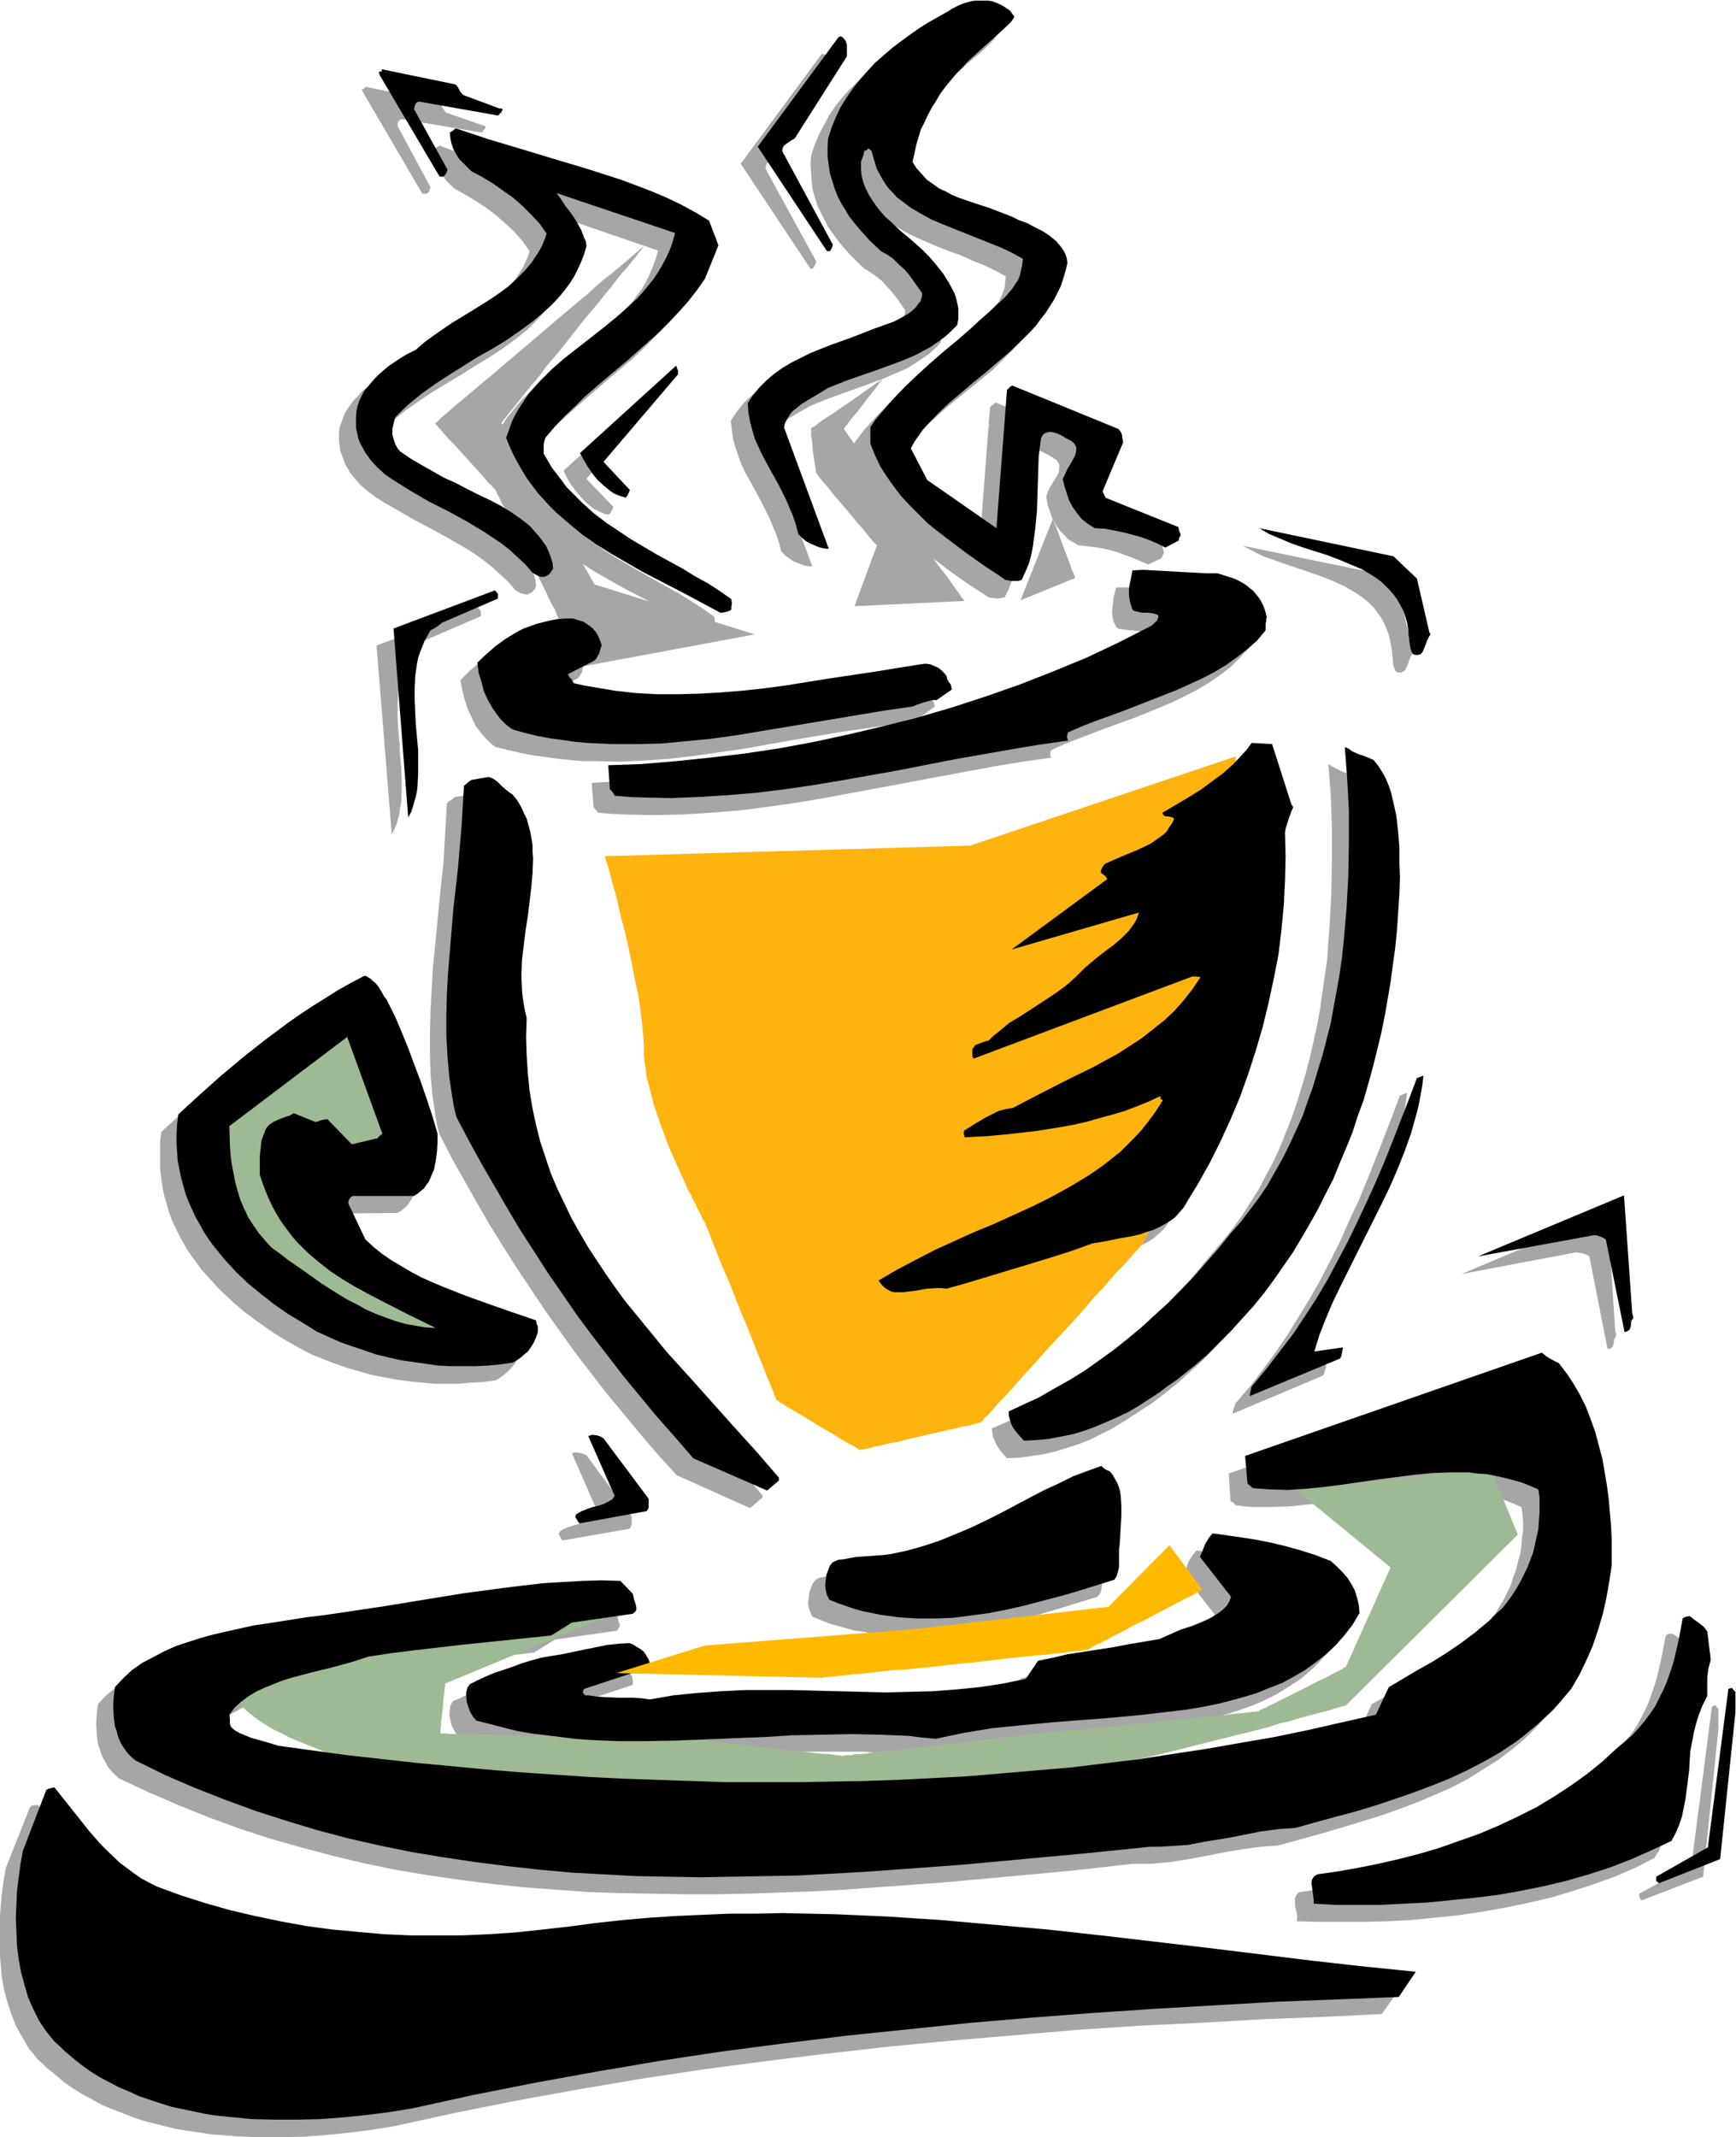 <svg xmlns="http://www.w3.org/2000/svg" fill-rule="evenodd" height="588.515" preserveAspectRatio="none" stroke-linecap="round" viewBox="0 0 2960 3642" width="478.257"><style>.brush1{fill:#a6a6a6}.pen1{stroke:none}.brush2{fill:#9eba94}.brush4{fill:#000}</style><path class="pen1 brush1" d="M2930 2947v-35l-3-3-1-2-1-1h-2l-1 1-3 1-35 270-89 49v4l1 3 1 3 2 1h1l104-40 26-251z"/><path class="pen1 brush1" d="m2888 2858-6-48-3-5-3-4-8-6-16-11h-6l-3 1-3 3-6 32-7 31-4 15-5 15-5 15-6 14-7 14-7 13-8 13-10 13-10 12-11 11-12 12-14 10-12 12-12 11-27 22-27 20-29 18-31 18-31 16-33 15-33 14-33 13-34 11-35 10-35 9-35 9-34 7-35 6-34 5-4 1-2 2-2 3-1 2-1 3v10l1 7 2 7 1 8-1 7 38 1h77l40-1 39-2 40-4 40-4 40-6 40-7 39-8 39-9 37-11 37-12 36-13 35-15 33-17 8-13 5-14 5-14 4-15 3-16 2-15 3-32 3-32 2-16 3-17 4-15 5-16 6-16 8-15v-33l2-14 2-8 2-7zm-134-591-13-201-249 105 196-37 5 1 6 1 6 2 5 3 31 158 4-1 3-1 2-3 1-3 1-4v-4l2-4 2-4-2-8z"/><path class="pen1 brush1" d="M2719 2697v-43l-1-23-1-23-3-24-3-23-3-23-5-23-6-23-6-22-7-22-9-21-10-21-10-19-13-18-13-17-5-3-5-2-3-2-4-2-5-4-7-4-505 176 3 46 1 2 3 1 2 2 3 3 15 2 15 1h30l31-1 31-3 31-4 62-9 31-5 31-3 30-3 31-1h31l15 1 15 2 15 2 15 3 14 4 15 5 15 6 14 6 2 13 1 13v14l-2 13-1 14-2 13-4 14-3 13-5 13-4 13-12 25-7 11-7 12-8 10-9 10-11 12-12 10-24 20-24 18-24 17-25 16-24 14-50 28-22 47-57 14-58 12-58 12-57 11-58 10-58 9-59 8-58 8-58 6-58 6-59 5-58 4-59 4-58 3-59 2-59 1-59 1h-58l-59-1-59-1-59-2-59-3-59-3-59-3-58-5-59-4-117-12-118-13-117-15-22-7-11-3-11-3-11-4-9-4-10-5-7-7-1-5-1-5v-5l-1-6 9-11 11-10 12-9 14-8 14-7 15-7 15-5 17-5 33-9 16-4 17-4 33-9 16-5 15-6 40-6 40-5 78-8 78-8 76-9 35-22 105-15 2-1 1-2 2-3 1-5-2-4-2-10-2-4v-5l-22-21-33-1-33 1-33 1-34 3-33 3-34 4-67 10-67 11-68 11-67 10-33 5-34 4-44 7-45 7-46 9-22 5-22 6-22 7-21 8-20 8-19 10-18 11-17 12-16 13-14 15-2 17-1 17 1 17 2 17 3 8 2 8 4 8 4 7 4 8 6 7 6 6 6 6 51 24 51 22 52 21 52 19 52 17 53 15 53 14 54 13 53 11 54 9 54 8 55 7 55 6 54 4 55 4 55 2 56 1 55 1h55l55-1 56-2 55-2 55-3 55-4 110-8 110-10 108-10 107-12h32l32-3 32-5 31-6 16-3 15-3 30-5 30-4 14-1 15-1 69-19 34-10 33-10 33-10 32-11 32-12 31-13 30-13 29-15 27-17 27-17 13-10 13-10 12-10 12-11 12-12 11-12 11-12 10-13 14-24 12-25 11-26 9-26 8-27 7-28 4-27 4-28zm-311-1591-21-90-40-39-228-47 17 9 18 9 20 7 20 7 41 14 20 7 20 8 19 9 17 10 9 6 7 5 8 7 7 7 6 8 6 8 5 9 4 9 4 10 3 11 2 11 2 13v4l1 4v7l1 6 2 5 1 3 2 2 4 1h4l4-2 3-2 2-5 2-4 4-11 3-6 4-6-3-4zm-9 756-12 5-14 37-14 36-14 36-14 35-14 34-16 34-15 34-16 32-17 33-18 32-19 31-19 31-21 31-22 30-23 30-25 29-1 5-2 4-1 5v3l154-65 2-4 1-5 2-5v-5l-49 7 9-28 11-28 12-29 13-27 28-56 29-55 14-29 14-29 13-29 11-31 11-31 9-31 8-33 3-17 2-17z"/><path class="pen1 brush1" d="m2386 3390-89-9-89-10-180-22-180-21-90-10-90-9-91-8-90-6-91-3-45-1-46-1h-45l-46 1-45 1-46 3-45 3-46 4-46 4-45 6-45 6-46 4-45 4-45 2h-45l-45-1-44-2-45-3-44-5-44-6-43-7-44-9-42-11-42-11-42-13-41-15-14-7-13-8-13-8-12-9-12-10-11-10-11-10-10-11-21-23-19-24-19-25-19-24h-7l-4 1-3 3-41 103-4 23-3 23-2 23-2 23v47l2 23 2 23 4 23 6 22 7 21 8 20 11 19 5 9 6 10 7 8 7 9 8 7 8 8 15 12 14 12 16 11 16 10 17 9 16 9 17 7 18 7 18 7 18 6 19 5 37 9 19 3 20 3 20 3 39 3 40 2h40l40-1 39-3 39-4 39-5 37-6 105-23 106-21 105-19 106-18 107-16 106-14 106-13 107-12 105-10 106-9 105-9 105-7 105-5 104-6 103-4 102-5 30-42zm-28-1865v-25l-1-26-2-27-3-27-3-13-3-13-3-13-4-12-5-12-6-12-7-11-7-10-8-3-7-2-12-5-10-5-6-3-6-4 4 53 2 55v55l-1 56-3 57-4 56-4 28-4 28-4 28-5 28-6 27-6 27-7 27-8 27-8 26-9 26-10 25-10 25-11 24-13 24-12 23-14 22-14 22-15 21-16 20-17 20-21 25-20 24-22 23-21 23-23 22-22 22-24 20-24 20-24 19-24 18-25 17-25 16-26 15-26 14-26 13-26 11 1 7 1 7 3 7 3 7 4 6 4 6 10 11 21-1 22-3 20-3 21-5 19-6 19-6 20-8 18-9 18-9 17-10 17-11 17-11 17-11 16-12 30-24 21-19 21-19 20-21 19-20 18-22 18-22 17-22 17-23 15-24 15-24 15-24 13-26 13-25 13-26 12-26 11-27 10-27 10-27 9-28 8-28 8-28 8-28 12-58 5-29 5-29 4-30 4-30 3-29 2-30 2-30 1-30zm-68 1253-2-13-2-13-5-12-6-11-7-11-8-10-10-10-9-8-26-10-26-9-25-7-24-6-25-4-25-4-50-8-4 5-3 4-6 9-4 11-6 11 54 69-3 7-5 7-5 6-6 5-7 5-8 4-8 5-8 3-18 7-19 7-18 7-17 9-27 5-26 4-26 4-26 4-52 9-25 5-26 6-20 30-20 5-20 4-40 6-40 4-40 2-40 2h-40l-80-1-81-2h-80l-40 1-40 3-41 5-40 6-14-1-13-1h-26l-25-2h-13l-13-2h-3l-3-1-2-1-1-1v-6l2-2 111-37v-7l-1-7-4-6-5-6-6-5-6-5-7-3-6-3-18 1-19 3-20 3-19 5-38 8-19 3-18 2-17 6-17 5-16 5-15 5-28 11-14 7-14 6-2 4-2 3-1 8-1 8 2 9 2 9 4 8 4 7 5 6 24 7 24 6 24 5 24 5 24 3 24 3 25 2 24 2 50 2h99l50-2 50-2 50-3 49-2 50-2h98l48 3 24 2 23 3 23-5 24-5 24-4 24-4 51-6 51-4 52-4 53-4 51-5 51-6 25-4 25-4 24-5 24-5 23-7 22-7 22-8 21-9 20-10 19-12 19-12 17-14 16-15 15-17 14-19 6-9 7-11z"/><path class="pen1 brush1" d="m2173 1400-33-103-35-1-7 10-8 9-16 17-17 15-19 15-20 13-21 14-21 13-23 13 1 3 2 2 2 1h9l4 1 3 2-4 8-4 7-5 6-6 6-6 6-7 5-7 4-9 4-16 9-18 7-18 8-18 8-2 1-1 2-2 4-3 5 1 2 1 2 3 2 3 2 2 2 1 4-162 120 217-63-3 8-4 8-6 8-5 7-6 6-7 7-14 11-29 23-13 10-6 6-5 6-11 10-10 9-11 9-10 8-21 14-21 13-20 12-19 13-18 14-9 7-9 9-7 1-6 2-5 3-4 1-2 1-1 2-1 3-1 3-1 3v4l1 4 1 3 373-139h6l8 1-14 20-15 20-16 17-17 17-18 15-20 14-20 14-20 12-22 13-21 11-45 23-46 23-45 24-13 2-11 3-11 4-10 5-19 12-19 11-1 1v1l-1 3 1 4 1 3 20-1 20-1 41-4 43-5 44-6 21-5 21-5 22-5 21-6 21-7 20-7 20-8 20-9v3l1 2h2l1 1v1l-1 2-1 1-1 2-10 16-11 14-12 14-12 14-12 12-13 12-14 12-13 10-15 11-14 10-30 18-31 17-33 16-32 15-34 15-33 14-34 15-33 15-32 16-32 17-31 19 4 7 5 5 6 4 6 2 7 2h14l8-1 8-1 7-2 17-2 17-1h8l8 1 64-19 62-19 61-19 31-10 30-11 24-4 24-4 24-5 22-6 11-4 10-4 10-5 9-6 8-7 8-7 7-9 5-9 21-33 19-35 18-36 16-37 16-38 15-39 13-40 11-41 11-41 8-41 8-42 5-42 4-41 3-42v-41l-1-40 1-7 2-7 4-12 2-6 2-5 2-4 1-3-3-5zm-43-306v-5l1-4 1-4-2-7-3-7-3-7-3-7-4-6-4-5-5-5-5-5-12-8-13-7-14-6-16-4h-19l-19-1-36-3-35-2h-36l-2 8-2 8-1 9-1 8-1 9 1 8 2 9 4 8 3 3 4 1 8 1 10 1 9 1h4l2 1 2 1 1 2v3l-2 4-3 4-4 4-4 3-4 2-52 26-54 25-55 24-56 21-58 21-57 18-59 17-59 16-59 14-59 12-60 11-59 9-59 8-59 6-58 4-57 3 3 40v1l2 3 3 3 3 4 24 2 24 1 48 1 48-1 48-3 49-4 48-6 48-7 48-8 97-18 96-18 97-18 49-8 49-7-2-2v-8l2-3 22-10 23-9 47-18 47-17 45-18 23-10 21-10 21-11 20-12 19-13 18-14 16-16 15-16v-10zm-145-152-1-3-1-4-1-4-2-4-122-49h-1l-1-3-3-4-2-5 35-83v-6l-1-6-3-6-3-4-181-75-2 1-1 1-1 1h-1v1l-2 1-3 3-18 236-117-82-29-55 7-10 7-10 7-10 8-10 17-19 19-17 20-18 20-17 21-17 42-34 19-19 19-19 17-20 7-10 7-11 7-12 6-11 6-12 5-13 3-13 4-13-1-7-3-7-3-6-3-6-5-6-5-5-5-5-6-4-12-9-13-7-14-6-13-6-13-5-13-5-25-10-26-8-25-9-12-5-12-6-11-6-10-7-10-8-9-8-8-10-7-11 2-15 3-13 4-14 5-13 5-13 6-12 7-13 7-12 8-12 8-11 9-12 10-11 10-11 10-10 23-22 30-25 14-14 6-6 5-7v-3l-1-3-3-3-3-3-5-5-6-3-7-4-6-2-7-2-7-1-7-1h-7l-7 1-7 1-7 1-7 3-6 2-7 3-6 4-5 4-16 8-16 10-17 10-15 10-16 12-15 12-16 13-14 13-14 14-13 14-12 15-11 16-9 17-9 17-7 17-6 18-1 16 1 15 1 15 2 14 4 13 4 13 6 12 6 12 6 12 8 11 8 11 8 10 18 20 19 18 11 7 10 7 10 8 9 10 8 9 8 10 14 20v5l-1 5-1 4-2 4-6 7-6 6-8 5-7 5-9 4-8 4-36 14-36 13-36 14-18 7-17 7-16 7-16 9-14 9-14 10-14 10-12 12-10 13-10 15 2 16 2 15 4 15 5 14 5 14 6 13 14 25 14 26 13 26 6 14 6 14 5 15 4 15 6 7 7 5 7 5 7 3 8 3 6 2 6 1h6l-77-207 2-6 2-6 3-6 3-5 5-4 4-5 10-8 11-7 12-7 23-13 30-12 61-22 30-11 14-6 14-6 14-6 13-8 12-8 12-8 11-10 10-10 1-10v-19l-2-9-2-9-3-9-4-8-4-8-11-17-11-15-13-14-12-12-9-8-18-15-9-7-18-17-8-9-8-8-8-10-7-9-6-10-5-11-4-10-2-11-1-11v-12l1-7 2-5 1-5 2-3h3l1-1 1-3h1l2 1 2 2 1 1 3 11 3 11 4 10 4 9 5 9 5 8 6 7 7 8 7 6 7 7 16 11 17 11 18 9 20 9 19 8 20 8 20 7 20 9 20 8 19 9 18 10-1 9-1 10-3 8-3 8-4 8-6 7-5 8-6 6-14 13-15 14-15 13-15 14-47 40-45 40-21 20-21 22-20 22-9 12-9 12v29l8 19 10 19 11 18 11 17 13 17 14 15 15 15 16 14 16 14 16 13 33 25 34 24 34 22 5 1h4l4 1h3l5-1 6-1 7-14 5-14 4-14 3-14 3-15 2-15 2-31 1-31 1-32 2-31 1-15 3-15 1-5 2-3 3-2 4-1 3-1 4 1h4l5 2 8 4 8 4 8 5 3 2 2 1 2 4 2 3v8l-1 7-4 7-5 8-2 4-3 4-4 8-3 9 2 13 4 12 4 12 6 11 7 10 9 9 4 5 6 4 6 3 6 4 17 2 16 2 16 3 15 4 14 5 14 5 14 6 14 6 23-11v-2l1-1 1-3 2-3zm-104 1720v-16l2-33 1-17-1-16-2-8-2-8-3-7-3-7-4-7-6-7-3-1-3-1-4-3-4-3-24 8-24 10-24 11-25 12-25 13-24 12-50 26-26 13-26 11-27 11-27 9-27 8-15 3-14 2-14 2-15 2-14 1h-15l-6 2-6 1-11 1-10 2-4 1-5 3-5 6-3 7-3 8-1 9-1 9 1 9 3 8 3 7 15 6 15 6 15 4 14 4 15 4 15 2 15 3 15 2 31 2h30l30-2 31-3 30-5 31-5 31-7 31-8 30-9 31-9 61-19 5-6 2-7 1-7 1-8-1-16 1-8 1-7z"/><path class="pen1 brush1" d="m1592 1196-2-2-2-4-1-4-2-5-3-5-5-5-6-4-7-3-7-2-7-1h-8l-8 2-74 11-74 12-74 11-37 5-37 4-37 4-37 2-36 1-36-1-37-2-35-3-35-6-18-4-18-4-3-5-3-5-2-2v-1l-1-1-1-1 46-22 2-2 2-3 3-5 1-4 1-4 2-4 1-5-2-8-3-8-5-7-6-6-6-5-8-5-9-4-10-2h-13l-13 1-12 1-12 3-12 3-11 4-11 5-10 5-10 5-10 6-18 13-16 14-15 15 3 16 4 16 5 16 7 15 7 15 10 13 5 6 6 6 6 6 7 5 21 5 21 5 21 4 22 3 21 3 21 2 21 2h21l43 1 42-2 43-3 42-5 42-6 42-6 84-15 84-14 42-6 42-6 8-2 7-2 6-2 5-2 11-3 6-1h5l26-19-2-8zM1415 125v-20l-2-5-3-5-1-1-2-1-3-1h-3l-138 187 119 179h2l2-1 2-2 2-4 2-5-87-159 1-4 1-3 2-3 3-3 7-4 8-5 88-140zm-115 2423-38-44-38-43-39-42-38-43-38-42-37-44-35-44-17-23-16-23-16-23-15-24-14-24-14-24-12-25-12-26-10-26-10-26-8-28-7-27-6-29-5-29-3-30-3-31v-31l1-33-3-12-2-12-2-12-1-13-1-24 1-25 3-26 2-25 4-25 4-25 3-24 2-25v-35l-1-12-1-11-2-11-3-11-4-11-4-11-6-10-6-10-7-10-7-5-6-4-4-5-9-8-5-3-5-3-6-2-28 4-6 5-4 2-4 4-2 34-2 34-2 35-4 35-7 72-7 72-2 36-2 36-1 36v35l1 36 3 34 5 35 3 17 4 16 21 41 22 39 22 39 22 38 23 37 23 36 24 36 24 36 25 35 25 35 27 35 27 35 29 35 29 35 30 35 32 35 125 56 21-18v-4zm-81-1490-1-7-20-14-20-13-21-13-22-12-44-25-43-25-22-14-21-15-20-16-20-17-18-18-9-10-9-10-8-11-8-11-8-12-7-12v-15l1-6 2-6 16-19 17-18 17-17 18-16 36-32 36-31 37-31 17-16 17-17 17-18 16-18 15-19 14-20 22-56-16-43-23-13-24-13-25-12-25-11-27-10-27-10-28-10-28-8-56-18-57-17-56-17-28-8-27-10-2 2h-1l-1 1h-1l-1 1-2 1-3 2 1 11 2 9 4 9 4 8 6 8 6 8 7 7 8 7 18 10 18 11 17 11 17 13 16 14 15 14 14 16 12 17-3 9-4 9-4 9-5 8-10 15-12 14-13 13-14 12-15 12-15 10-33 21-32 20-17 10-16 11-15 12-14 12-16 9-17 9-15 12-16 12-6 7-7 7-6 8-5 7-5 8-3 8-3 8-3 9-1 10v10l1 9 1 10 3 8 3 8 3 8 9 15 5 6 11 13 13 11 13 10 16 10 16 9 31 18 32 17 31 17 31 18 14 9 15 11 14 11 13 12 14 13 12 14 5 3 4 2 3 1h1l4 1h4l3-2 3-1 2-2 3-3 3-6-1-11-3-10-3-9-5-9-5-9-7-8-6-8-8-7-8-7-8-7-17-12-18-10-17-9-20-10-20-10-20-10-19-10-19-10-19-11-18-11-19-12-5-6-4-7-3-8-1-9-1-8 2-9 2-8 5-8 11-10 10-9 22-18 23-16 24-16 48-29 24-15 23-14 23-15 22-16 21-17 9-9 9-9 9-10 8-11 8-10 7-12 6-12 6-12 5-14 5-13-2-8-2-7-6-12-6-11-6-11-7-10-7-10-8-10-7-12 201 69-4 14-5 14-6 14-6 12-7 12-9 12-8 11-10 11-9 11-11 10-21 19-23 18-46 37-23 18-21 19-21 20-9 10-9 11-9 11-8 12-6 12-6 13-6 14-4 14 6 15 7 14 7 14 8 13 8 13 9 12 9 12 9 12 10 10 11 11 22 20 24 18 24 18 25 16 26 15 27 15 27 14 26 14 54 27 26 14h3l5-1 5-1 5-3v-7l1-3z"/><path class="pen1 brush1" d="m1127 664-1-5v-3l-2-3-163 149 5 11 7 12 9 12 9 11 10 10 11 9 7 3 6 3 6 3 7 1 1-1 2-2 2-4 3-6-46-48 127-148v-4zm-50 1934v-14l-77-104-2-1-2-1-7-2-7-1h-4l-3 2v-1l45 103-3 3-2 3-6 4-8 3-9 3-9 3-10 3-9 3-9 5-1 2-1 2v2l1 2 2 4 3 4 115-20 3-7zm-188-299-1-9-1-5-2-5-40-15-40-13-40-14-38-15-18-8-18-9-18-8-17-10-16-10-16-12-15-12-14-13-30-60 1-5 1-3 2-3 4-2 104-1 6-3 6-5 5-4 4-6 4-6 3-7 3-6 3-8 4-14 2-16 1-15v-15l-10-31-10-30-10-30-10-28-11-28-10-26-12-26-11-25-4-5-6-10-3-4-4-8-6-7-4-3-4-4-4-3-3-1-4-1-23 13-23 13-21 13-21 14-21 14-20 14-40 29-38 30-37 31-36 32-37 34-2 16v48l2 15 2 15 3 14 8 28 5 14 6 13 6 12 7 13 7 12 8 12 9 12 8 11 10 11 19 21 21 20 22 19 23 17 24 17 24 15 25 14 19 10 20 8 21 8 20 7 21 6 21 6 21 4 21 4 22 3 21 2 21 2h43l21-2 21-1 21-3 6-4 7-5 6-5 6-6 6-7 5-8 4-9 3-9zM824 214l-63-22-3-3-3-5-3-5-4-6-125-25-1 2-1 1-2 1h-2v1l1 2 1 2 1 2 100 171h7l2-1 2-2 1-2 1-3 1-3-56-104v-4l1-4 3-3 3-1 137 23 1-2 3-4 2-2v-2l-1-1-1-1h-2zm-4 828-5-7-173 65 26 322 4-8 4-9 5-18 1-10 2-9 1-20v-20l-1-21-2-21-1-21-2-21-1-21v-21l1-21 3-20 3-10 3-9 3-10 4-10 5-9 6-9 5-3 5-4 4-3 5-3 95-41v-8zm825-18-188 9 38-103v-1l-1-1-1-1-2-2-3-3-3-4-3-3-3-4-8-10-9-10-19-23-19-22-9-11-7-9-4-4-3-4-3-3-2-3-2-3-1-1-1-1v-1l-1-3v-4l-1-4-1-6-1-7-2-13-1-14-1-7-1-6v-12h1l1-2 3-1 3-2 2-2 8-6 9-6 11-7 45-31 11-8 9-6 8-6 3-2 3-2 2-1 2-1 1-1v1l-3 2-3 4-4 6-5 6-6 8-24 31-6 7-5 6-4 6-4 4-1 3h-1v1l131 189 1 1 1 1 1 2 3 5 4 6 6 7 5 9 13 18 14 18 6 9 6 8 5 7 4 6 4 5 1 1 1 1z"/><path class="pen1 brush1" d="m1287 1081-273-85-159-275 2-3 3-4 5-6 5-7 7-8 7-9 8-10 9-11 10-12 10-12 10-14 23-27 22-28 23-29 23-27 10-13 11-13 9-12 9-11 9-10 7-9 7-8 5-7 5-6 3-4 2-2 1-1-1 1-1 1-2 1-2 2-3 2-3 3-4 3-8 7-9 8-11 9-12 10-14 11-14 12-14 13-16 13-32 27-34 29-33 28-32 27-16 14-15 12-14 12-13 11-12 10-11 9-9 8-8 7-4 3-3 3-2 2-2 2-2 2-1 1h-1v1l1 1 1 1 2 2 2 3 3 3 6 7 8 9 9 9 19 21 19 21 9 10 7 8 7 8 3 2 2 3 2 2 2 2h1v2l1 1 1 3 2 4 3 5 2 5 3 6 4 7 4 8 4 8 8 18 9 19 10 19 10 20 9 18 9 18 4 8 4 8 3 7 3 6 3 6 3 5 2 3 1 3 1 2v1l38 93 301-56z"/><path class="pen1 brush2" d="M1031 2756h-3l-5 1h-22l-10 1-11 1h-12l-14 1-14 1-15 1-15 1-17 1-33 3-35 3-35 4-35 5-33 5-16 3-15 3-15 4-14 3-12 4-12 4-11 3-9 5-19 8-20 6-21 5-22 5-22 3-21 3-20 3-19 3-9 2-8 1-8 2-7 2-6 2-6 3-5 2-3 3-3 4-2 4-1 4 1 4 1 5 3 6 4 6 6 7 7 7 8 7 9 7 10 7 11 7 12 7 13 6 13 7 29 12 30 12 31 11 30 10 30 9 15 5 14 4 13 4 13 3 12 3 11 3 10 3 10 2 8 2 6 2 6 1h4l2 1h11l4 1h593l7-1h52l10-1h11l12-1 13-1 13-1 28-2 29-2 61-5 31-3 30-3 30-2 28-2 13-2 12-1h12l11-1 10-1h10l9-1h15l10-1 11-1 13-2 14-3 16-3 17-3 18-4 18-4 19-4 41-10 83-21 41-10 20-5 19-5 18-6 18-4 16-5 15-4 15-4 12-3 11-3 9-3 8-2 3-1 3-1h2l1-1h1l293-291-47-114-331 38 161 132-76 169v1h-2l-2 1-2 2-4 2-4 2-4 2-6 3-11 6-13 6-27 14-28 14-12 6-12 6-5 2-4 3-4 1-4 2-3 1-1 2h-3l-3 1h-5l-7 1-9 1-10 1-11 1-13 2-14 1-15 2-15 1-17 2-33 3-36 4-35 3-34 4-16 1-16 2-15 1-13 1-13 2-12 1-10 1h-8l-7 1-5 1h-5l-3 1h-4l-6 1-8 1-9 1-10 1-11 1-12 2-13 1-14 2-14 2-30 3-30 4-31 3-30 4-14 1-14 2-13 1-12 1-11 2-10 1h-9l-8 2h-10l-3 1h-4l-3-1h-5l-6-1-7-1h-7l-9-1-9-1-10-1-21-2-24-3-47-5-23-3-22-2-10-2-9-1-8-1-8-1-7-1h-6l-5-1h-3l-2-1h-41l-13-1h-47l-18-1h-18l-40-1-40-1-40-1h-39l-19-1h-18l-17-1h-15l-15-1h-34l-8-1h-10v-7l1-6v-6l1-8 2-15 1-16 1-7 1-7v-5l1-4v-4l272-113z"/><path class="pen1" style="fill:#ffb30f" d="m1031 1459 623-18 453-152-19 576-1 3-2 3-3 5-3 6-4 7-4 7-5 9-5 10-6 10-5 10-6 11-13 24-13 23-14 24-12 23-6 11-6 11-5 10-6 9-4 9-5 7-4 7-3 6-2 4-2 4-1 2-1 1-1 1-1 1-1 1-3 4-6 6-6 7-7 8-8 9-10 10-10 11-10 12-12 13-12 13-24 28-26 28-26 28-24 27-12 13-12 13-10 12-10 11-10 10-8 9-7 8-6 7-6 5-3 4-1 2-2 1v1h-2l-3 1-4 1-5 1-5 2-7 1-6 1-8 2-8 2-18 4-18 4-39 9-19 5-17 3-8 2-8 2-7 1-6 2-5 1-5 1-4 1h-3l-1 1h-1l-2-1-1-1-3-2-3-2-4-2-4-2-5-3-11-6-12-8-26-15-26-16-12-7-10-6-5-3-5-3-3-2-4-2-2-2-2-1-1-1h-1v-1l-1-2-2-4-2-6-3-7-3-8-4-9-4-10-4-11-5-12-5-12-5-13-11-28-12-28-11-28-11-28-6-13-5-12-5-12-4-11-4-10-4-9-3-9-3-7-2-5-2-4-1-3v-1h-1v-2l-2-2-2-4-2-5-3-5-3-6-3-7-4-7-4-9-5-8-4-10-9-20-10-22-10-23-9-24-9-25-8-24-6-24-6-23-1-12-2-11-1-10v-20l-1-11-1-11-1-12-3-25-4-27-6-27-5-27-6-28-6-26-7-26-5-23-3-12-3-10-3-10-2-9-2-8-2-7-2-7-2-5-1-4-1-3v-2l-1-1z"/><path class="pen1 brush4" d="M2959 2918v-35l-3-3-2-2v-1l-1-1-1 1h-2l-3 1-35 270-88 50v7l2 2 3 2 104-41 26-250z"/><path class="pen1 brush4" d="m2917 2828-6-48-3-4-3-4-8-6-4-3-4-3-8-6-6 1-3 1-3 2-6 33-7 31-4 15-5 15-5 14-6 14-7 14-7 14-9 13-9 12-10 12-11 12-13 11-13 11-12 11-13 12-26 21-28 20-29 19-30 18-32 16-32 15-33 14-34 12-34 12-34 10-35 9-35 8-35 7-34 6-35 5-3 2-3 2-1 2-2 3-1 6 1 6 1 7 1 8 1 7v7l37 2h78l39-2 40-2 40-4 40-4 40-5 40-7 39-8 38-9 38-11 37-12 36-14 34-15 34-16 7-13 6-14 5-15 3-15 3-15 2-16 4-31 2-33 3-16 3-16 4-16 5-16 6-15 8-16v-32l2-15 2-7 2-8zm-134-591-14-200-249 104 197-36h5l6 2 5 2 5 3 32 158 4-1 3-2 2-2 1-3 1-5v-3l1-4 3-4-2-9z"/><path class="pen1 brush4" d="M2748 2668v-44l-1-23-2-23-2-23-3-23-4-24-4-23-6-22-6-23-8-22-8-21-10-20-11-19-12-18-13-17-6-3-4-2-7-4-6-4-6-5-506 176 4 46 1 2 5 4 3 3 15 1 14 1 31 1 30-2 31-3 31-4 62-9 31-4 31-4 31-3 31-1h30l15 2 16 1 15 3 14 3 15 4 15 4 15 6 14 6 2 14v26l-1 14-1 14-3 13-3 14-3 13-5 13-5 13-6 12-6 12-7 12-7 11-8 11-8 10-12 11-11 11-24 20-24 18-25 17-24 15-25 14-49 29-22 47-58 13-57 13-58 12-58 10-57 10-59 9-58 9-58 7-58 7-59 5-58 5-59 5-58 3-59 3-59 2-58 1-59 1h-118l-59-2-59-2-58-2-59-3-59-4-59-4-59-5-117-11-117-13-117-16-23-7-11-3-11-3-10-4-10-4-9-5-7-6-2-5v-10l-1-6 9-12 11-10 12-9 13-8 15-7 15-6 15-6 16-5 34-9 16-4 17-4 33-9 16-5 15-5 40-6 40-5 78-9 77-8 77-8 35-22 104-15 2-2 2-1 2-4v-4l-1-5-3-9-1-5-1-4-21-22-33-1-33 1-34 2-33 2-34 4-33 4-67 9-68 11-67 11-67 10-34 5-33 4-44 7-46 7-45 10-22 5-22 6-22 7-21 7-20 9-19 10-19 10-17 12-15 14-14 15-2 16-1 17 1 17 2 17 3 8 2 8 3 8 4 8 5 7 5 7 6 6 7 6 51 25 51 22 51 20 52 19 53 17 53 16 53 14 53 12 54 11 54 9 54 8 55 7 54 6 55 5 55 3 55 3 55 1 55 1 56-1 55-1 55-1 56-3 55-3 55-4 110-8 109-10 108-10 108-11h16l16-1 15-1 17-1 31-6 32-5 31-6 30-6 30-4 14-1 15-1 69-19 34-9 33-10 33-11 32-11 32-12 30-12 30-14 29-15 28-16 27-18 13-10 12-10 12-10 12-11 12-11 11-12 11-13 11-13 7-12 7-12 12-25 11-25 9-27 8-27 6-27 5-28 4-27zm-311-1591-21-91-40-38-229-48 17 10 19 8 19 8 20 7 41 13 21 8 19 8 19 8 17 10 9 6 8 6 7 7 7 7 6 7 6 8 5 9 5 9 4 11 3 10 2 12 1 12 1 5v4l1 6 1 6 2 6 1 2 2 2 3 1h5l4-1 3-3 2-4 2-5 2-5 2-6 3-6 3-5-2-4zm-10 756-11 4-14 37-14 36-14 36-14 35-15 35-15 33-16 34-16 33-17 32-17 32-19 32-20 31-20 30-23 30-23 30-25 30-2 9-1 4v3l154-64 2-4 1-5 1-5 1-5-49 7 9-29 11-28 12-28 13-27 28-56 28-56 14-28 14-29 13-30 12-30 11-31 9-32 4-16 3-16 3-17 2-17z"/><path class="pen1 brush4" d="m2414 3360-89-9-89-10-179-22-180-21-91-10-90-8-90-8-91-6-90-4-46-1-45-1-46 1h-45l-46 2-45 2-46 3-45 4-46 5-45 6-45 5-46 5-45 3-45 2h-90l-45-2-44-4-44-4-44-6-44-8-43-9-43-10-42-12-41-13-41-15-14-7-13-7-13-9-12-9-12-9-22-21-11-11-20-23-19-24-39-49h-2l-4 1-4 1-4 2-40 104-4 22-3 23-3 23-1 24-1 23 1 23 1 24 3 23 4 22 6 22 6 21 9 20 10 20 6 9 6 9 14 17 8 7 8 8 14 12 15 12 15 11 16 10 17 9 17 9 17 7 17 8 18 6 18 6 19 6 19 4 19 4 19 4 19 3 20 2 40 4 39 1h41l40-1 39-3 39-4 39-5 37-6 105-23 106-21 105-19 106-18 106-16 107-14 106-13 106-11 106-11 106-9 105-8 105-7 104-6 104-6 104-4 102-4 29-43zm-27-1865-1-25v-26l-2-26-3-27-3-14-3-13-3-13-4-12-5-12-6-11-7-11-8-10-7-3-7-3-12-4-11-5-5-4-7-3 4 53 3 55v55l-1 56-3 56-5 57-3 28-4 28-5 28-5 27-5 28-7 27-7 27-8 26-8 27-9 25-9 26-11 24-11 24-12 24-13 23-13 23-15 22-15 20-16 21-17 19-20 25-21 24-21 24-22 23-22 22-23 21-23 21-24 20-24 19-25 18-24 17-26 16-25 14-26 15-26 12-26 12v7l2 7 2 7 3 6 4 6 5 6 10 11 21-1 21-2 21-4 20-4 20-6 19-7 19-8 18-8 19-9 17-10 17-11 17-11 16-12 16-11 30-24 22-19 20-20 20-20 19-21 19-21 18-22 17-23 16-23 16-23 15-25 14-24 14-25 13-26 13-25 11-27 11-26 11-27 9-28 10-27 8-28 8-29 7-28 7-29 6-29 5-29 5-29 4-30 4-29 3-30 2-30 2-30 1-30zm-69 1254-1-13-3-13-4-13-6-11-7-11-9-10-9-9-10-9-26-10-25-8-25-7-25-6-25-5-25-4-50-7-4 4-3 4-6 10-4 10-5 12 53 68-3 8-4 7-6 6-6 5-6 4-8 5-8 4-9 4-17 7-19 6-18 8-18 8-53 9-26 5-26 4-52 8-25 6-25 5-21 31-20 4-19 4-40 6-40 4-40 3-40 1-40 1-80-2-81-2h-80l-40 2-41 3-40 4-40 7-14-2-13-1h-26l-25-1-13-1-13-2h-6l-2-2-1-1-1-1v-2l1-3 1-2 112-37v-7l-2-6-4-7-4-6-6-5-7-4-6-4-6-2-18 1-19 2-20 4-20 4-38 8-19 3-17 3-18 5-16 5-16 6-15 5-15 5-14 6-13 6-14 7-2 3-2 3-2 8v9l1 8 3 9 3 8 5 8 5 6 24 6 23 6 24 6 24 4 25 3 24 3 24 3 25 2 49 2h50l50-1 50-2 49-2 50-2 50-3 50-1 49-1 49 1 48 2 24 3 23 2 23-5 24-5 24-4 24-4 50-5 52-5 104-8 52-5 51-6 25-3 24-4 25-5 24-6 22-6 23-7 22-9 21-8 20-11 19-11 18-13 18-14 16-15 15-17 14-18 6-10 6-10z"/><path class="pen1 brush4" d="m2202 1371-33-103-35-2-7 10-8 9-16 17-18 16-19 14-19 14-21 13-22 13-22 13 1 3 2 2 2 1h3l6 1 3 1 3 2-3 7-5 7-4 7-6 6-7 5-7 5-7 5-8 4-17 8-17 7-19 8-18 8-1 1-2 3-2 3-2 5v2l1 2 3 2 4 3 1 2 2 3-163 120 217-63-3 9-4 8-5 7-5 7-7 7-6 6-14 12-15 11-14 11-13 11-6 5-6 6-10 10-11 10-10 8-11 8-21 14-20 13-20 13-20 12-18 15-9 7-8 8-4 1-3 1-6 2-5 2-5 2-1 1-1 2-2 2-1 3v11l2 4 373-140h5l9 1-14 21-15 19-16 18-17 16-19 15-19 15-20 13-20 13-22 12-22 12-45 22-45 23-46 24-12 2-12 3-10 5-10 5-19 11-19 12h-1v1l-1 4 1 4 1 3 20-1 20-1 41-4 43-5 43-7 22-4 21-5 21-6 22-6 20-6 21-8 20-8 19-9 1 3v2l3 1v3l-2 1-1 3-10 15-11 15-11 14-12 13-13 13-12 12-14 11-14 11-14 10-15 10-30 18-31 17-32 16-33 15-33 15-34 14-33 15-33 15-33 17-32 17-31 18 5 7 5 5 6 4 6 3 6 1h14l8-1 8-1 8-1 16-3 17-1h8l9 1 32-9 63-19 30-9 62-19 31-10 30-11 24-4 24-5 23-4 12-3 11-4 10-3 11-5 9-5 10-6 8-6 7-8 7-8 6-10 20-33 19-34 18-36 17-37 16-38 14-39 13-40 12-41 10-41 9-42 8-41 5-42 4-42 2-41 1-41-1-41 1-7 2-6 4-13 2-5 2-6 2-4 1-3-3-4zm-44-307v-2l1-3v-4l1-3-2-8-2-7-3-7-3-6-4-6-5-6-4-5-5-4-6-5-6-4-13-7-15-5-16-5h-18l-19-1-36-2-36-2-18-1-18 1-3 15-2 9-1 9v8l1 9 2 8 3 9 3 2 4 1 9 2h9l9 1 4 1 3 1 2 1 1 1v3l-2 5-4 4-3 3-4 3-4 2-53 27-53 25-56 23-56 22-57 20-58 19-58 17-59 15-59 14-60 13-59 11-60 9-59 7-58 6-59 5-57 2 3 41 1 1 2 2 3 4 2 4 24 2 25 1 48 1 48-2 48-3 48-4 49-6 48-7 48-8 96-17 97-19 97-17 48-8 49-7-1-3-1-3 1-4 1-4 23-10 23-9 47-17 46-18 46-18 22-10 22-10 21-11 20-12 18-13 18-14 17-15 14-17v-10zm-145-152v-2l-2-4-2-8-122-49-2-1-1-2-2-4-2-5 35-83-1-6-1-7-2-5-4-5-181-74-2 1-1 1h-1v1h-1l-1 2-3 2-18 236-118-82-28-54 6-11 7-10 7-10 8-9 18-19 19-18 20-17 20-17 21-17 21-18 20-17 20-19 18-18 9-10 8-11 8-10 14-22 6-12 6-12 4-13 4-13 3-13-1-7-2-7-3-6-4-6-4-5-5-6-11-9-12-8-14-7-13-7-14-5-12-6-13-5-26-10-25-8-26-9-12-5-11-6-11-5-11-8-10-7-8-9-9-10-7-11 3-14 3-14 4-14 4-13 6-12 6-13 7-13 7-11 7-12 9-12 9-11 9-11 11-11 10-11 23-21 29-26 14-13 7-7 5-7v-3l-2-2-2-3-3-4-6-4-6-4-6-3-7-3-6-2-7-1h-21l-7 1-7 2-7 2-7 3-6 3-6 3-6 4-16 9-16 9-16 10-16 11-15 11-16 12-15 13-15 13-13 14-13 15-12 15-11 16-10 16-8 17-7 17-6 19-1 15v16l2 14 2 14 4 13 4 13 5 13 6 12 7 11 7 12 8 10 9 11 17 19 20 19 11 6 10 7 9 9 10 9 8 9 7 10 15 21v5l-1 4-1 5-3 3-5 7-6 6-8 6-16 9-8 4-36 13-36 14-36 13-18 7-17 7-16 8-16 8-15 9-14 10-13 11-12 12-11 13-9 14 1 16 3 16 4 15 4 14 6 13 6 13 14 26 14 25 13 26 6 14 6 14 5 15 4 16 6 6 7 6 7 4 7 3 7 3 7 2 6 1h5l-76-206 1-7 3-6 3-5 3-5 4-5 5-4 10-8 11-7 12-7 23-14 30-12 60-21 30-11 15-6 14-6 13-7 13-7 13-9 11-8 11-10 10-10 2-10v-19l-2-9-2-9-3-8-9-17-10-16-12-15-12-14-13-13-17-15-18-15-18-17-9-8-8-9-7-9-7-10-6-10-5-10-4-10-3-12-1-11v-12l2-6 2-5 1-5 1-3 3-1 2-1 1-2v-1l1 1 1 1 4 3 3 11 3 10 3 10 5 9 5 9 5 8 6 8 7 7 6 7 8 6 16 12 17 10 18 10 19 8 20 8 40 16 40 16 19 9 18 10-1 10-2 9-2 9-3 8-5 7-5 8-6 7-6 7-14 13-14 13-16 14-15 14-23 20-23 19-23 20-22 20-22 21-20 21-20 23-10 12-8 12v28l8 20 9 19 11 17 12 17 13 17 14 15 15 15 15 15 16 13 17 13 33 25 17 12 17 12 17 11 16 11 5 1 5 1h12l6-2 6-13 6-14 4-14 3-15 2-15 2-15 3-31 1-31 1-31 1-31 2-16 2-15 2-4 2-3 3-2 3-1 4-1h4l8 2 9 4 8 5 8 4 3 2 2 2 2 3 2 4v7l-2 7-4 8-4 7-5 8-4 9-4 8 3 13 4 12 4 12 6 11 7 10 8 10 5 4 5 4 6 4 7 4 17 1 16 3 15 3 15 4 15 4 14 5 14 6 14 7 23-12v-3l1-2 2-4zm-104 1721 1-16 2-34v-16l-1-17-1-8-2-7-3-8-4-7-4-7-5-6-3-1-4-2-3-2-4-4-25 9-24 9-24 12-24 11-25 13-49 26-26 13-25 12-26 11-27 11-27 9-28 8-14 3-14 3-15 2-14 1-15 1-15 1-6 1-6 1-10 2-10 1-4 2-5 2-5 6-3 8-3 8-1 8-1 9 1 9 2 8 4 8 15 6 14 5 15 5 15 4 15 3 15 3 15 2 15 2 30 2h31l30-1 31-4 30-4 31-6 31-7 30-8 31-8 31-9 61-19 4-6 2-7 2-8v-31l1-7z"/><path class="pen1 brush4" d="m1621 1166-2-2-2-3-2-4-1-5-4-5-5-5-5-4-7-3-7-3-8-1-8 1-7 1-74 12-74 11-75 12-37 5-37 4-37 3-36 2-37 1h-36l-36-2-36-4-35-6-18-3-17-4-3-6-4-4-1-2-1-2-1-1 45-23 4-4 3-6 2-3 1-4 1-4 2-5-3-9-3-7-4-7-6-7-7-5-7-5-9-3-10-3h-13l-13 1-12 2-12 3-12 3-11 4-11 4-10 5-10 6-10 6-18 13-16 14-15 14 2 17 5 16 4 16 7 15 8 14 10 14 5 6 6 6 6 5 7 5 21 6 21 5 21 4 22 3 21 3 21 2 21 1 21 1h43l42-1 42-4 42-4 43-6 42-7 168-28 42-7 42-6 7-1 7-3 6-2 6-2 11-3 5-1h6l26-18-2-9zM1444 96V76l-2-6-3-4-2-2-1-1-3-1-3 1-138 187 118 178h5l2-3 2-4 1-4-86-159v-4l1-4 3-3 3-2 7-5 7-4 89-140zm-116 2422-37-43-39-43-76-85-39-43-36-44-18-22-18-22-16-22-16-23-16-24-15-23-14-24-14-25-12-25-12-25-11-26-9-27-9-27-7-28-6-28-5-30-3-30-2-30-1-32 1-32-3-13-2-11-2-13-1-12-1-25 1-25 3-25 3-25 4-25 3-25 3-25 2-24 1-24-1-12v-11l-2-12-2-11-3-11-3-11-5-10-5-11-6-10-8-10-6-4-6-5-5-4-4-4-4-4-5-4-5-3-6-2-29 5-6 4-3 3-4 3-2 34-2 35-3 34-3 36-8 71-6 72-3 36-2 36-1 36v36l2 35 3 35 5 34 3 17 4 17 21 40 22 40 22 38 22 38 22 37 24 37 23 36 25 36 24 35 26 35 27 35 27 35 28 34 29 35 31 35 31 36 126 55 20-17v-5zm-80-1489-1-8-20-14-20-13-22-12-21-13-44-24-22-13-22-13-21-14-21-14-21-16-19-17-19-19-9-9-8-11-17-22-7-12-7-12v-15l1-6 2-6 16-19 16-17 18-17 17-17 36-31 37-31 36-32 18-16 17-17 16-17 16-18 15-19 14-20 23-57-16-42-23-14-24-13-25-12-26-11-26-10-27-10-56-18-57-17-56-17-57-17-27-9-27-9-3 1-1 1-1 1-1 1-2 1-3 2 1 10 2 9 3 9 5 9 5 8 7 7 7 7 7 7 19 10 18 11 17 12 17 12 16 14 15 15 14 15 12 17-3 9-4 10-4 8-5 8-10 15-12 14-13 13-14 13-15 11-16 11-32 20-33 20-16 11-16 11-15 11-15 13-16 8-16 10-16 11-15 13-7 7-6 7-6 7-6 7-4 8-4 8-3 9-2 8-1 11v19l2 9 2 9 3 8 4 7 4 8 5 7 5 7 11 12 13 12 13 9 16 10 16 10 31 18 32 16 31 17 30 18 15 10 15 10 14 11 13 12 14 13 12 14 5 3 4 2 3 1 1 1h7l3-1 3-2 3-2 2-3 4-6-1-10-3-10-4-10-4-9-6-8-6-8-7-8-7-8-8-7-8-6-17-12-18-11-17-9-21-10-20-10-19-10-20-9-37-21-19-11-19-13-4-5-4-7-3-9-2-8v-9l2-9 2-8 2-4 3-3 10-10 11-10 21-17 24-17 23-15 48-30 25-14 23-14 23-16 22-16 20-17 10-9 9-9 9-10 8-10 8-11 7-11 6-12 6-13 5-13 4-14-1-7-3-7-5-13-6-11-6-10-7-10-8-10-7-11-8-11 202 68-4 15-5 14-6 13-7 13-7 12-8 12-9 11-9 11-9 10-11 10-21 19-23 19-46 36-23 18-22 19-20 20-10 11-9 10-8 12-8 12-7 12-6 12-5 14-5 14 6 15 7 15 7 13 8 14 8 13 9 12 9 12 10 11 10 11 11 11 22 19 23 19 24 17 26 16 26 15 26 15 27 14 54 28 26 14 26 14h4l4-1 5-1 6-3v-5l1-5z"/><path class="pen1 brush4" d="M1156 634v-2l-1-3-1-3-1-3-164 149 6 11 7 12 8 12 9 11 11 10 11 9 6 4 7 3 6 2 7 2v-1h1l2-3 2-4 2-5-45-48 127-149v-4zm-50 1935v-15l-77-103-2-1-3-2-6-2-8-1-3 1-4 1 45 102-2 3-2 3-7 4-8 4-9 3-9 2-9 3-10 4-9 5-1 2-1 1v2l1 2 3 5 3 4 115-21 3-6zm-189-299v-10l-2-4-1-6-41-14-40-14-39-14-38-15-19-8-18-8-17-9-17-10-17-10-16-11-15-12-14-13-29-61v-4l2-4 2-3 3-2h105l6-4 5-4 6-5 4-6 4-5 3-7 3-7 3-7 3-15 2-15 1-16v-15l-9-31-10-30-10-29-11-29-10-27-11-27-11-26-12-24-3-6-4-5-5-9-5-8-5-6-5-4-3-3-5-3-3-2h-3l-23 12-23 13-22 14-21 13-21 14-20 14-39 29-38 30-37 31-37 33-36 33-2 17-1 16v16l1 15 1 15 3 15 3 15 4 14 4 14 5 13 6 13 6 13 7 12 7 13 8 12 8 11 9 11 9 11 20 22 21 20 22 18 23 18 23 16 25 15 24 15 20 9 20 9 20 7 21 7 20 7 21 5 22 5 21 3 21 3 21 3 21 1h43l21-1 21-2 21-3 7-4 6-4 7-6 6-5 5-7 5-8 4-9 3-9zM852 185l-62-23-3-3-3-4-3-6-4-5-126-26v3l-1 1h-3l-1 1v1l1 2v1l1 2 101 171 2 1h5l2-2 1-1 2-3 1-3 1-3-57-103 1-5 1-3 2-3 4-2 136 24v-1l1-1 4-4 1-2 1-2-1-2h-4zm-3 827-5-6-173 65 25 322 5-9 3-9 5-18 2-9 1-10 1-20v-40l-4-43-1-21-1-21v-21l1-20 3-21 2-10 3-9 4-10 4-10 5-9 5-9 6-3 5-3 9-7 95-41v-8z"/><path class="pen1 brush2" d="m743 2263-47-23-45-23-23-12-22-12-22-13-21-14-19-15-19-16-18-18-8-9-15-20-7-10-7-12-6-11-6-13-5-12-5-13-5-15v-32l1-10 1-9 1-8 3-8 3-8 3-6 5-5 6-4 6-3 15-6 7-2 7-4 37 15 4-1 3-1 2-1 5-1 6-1 42 43 42-10v1l4-4 2-2 4-3-60-165-201 152 1 32 1 16 2 16 3 15 3 16 4 15 5 16 6 14 7 15 9 14 9 13 11 13 11 12 14 10 14 11 29 20 28 20 30 19 15 9 16 8 16 9 16 7 16 6 17 6 17 5 17 3 17 3 18 1z"/><path class="pen1" style="fill:#ffba00" d="m1202 2804-151 47 348 8h3l3-1h5l9-1 10-1 12-1 14-2 15-1 17-2 17-2 19-2 20-1 40-4 43-5 42-4 41-5 19-2 19-2 18-2 16-1 15-2 14-1 12-2 10-1 9-1h3l3-1h5l1-1h1l3-1 3-2 5-3 5-3 6-2 7-4 7-3 8-5 17-8 17-10 19-9 19-10 17-9 17-9 8-4 7-4 7-3 6-3 5-3 5-3 3-1 3-2 1-1h1l-56-76-104 105-330 38-358 28z"/><path class="pen1 brush1" d="m1796 882-56 141 93-38v-1l-1-3-2-5-3-6-2-7-3-8-7-18-7-19-3-9-3-8-3-7-2-5-1-5v-2z"/></svg>
